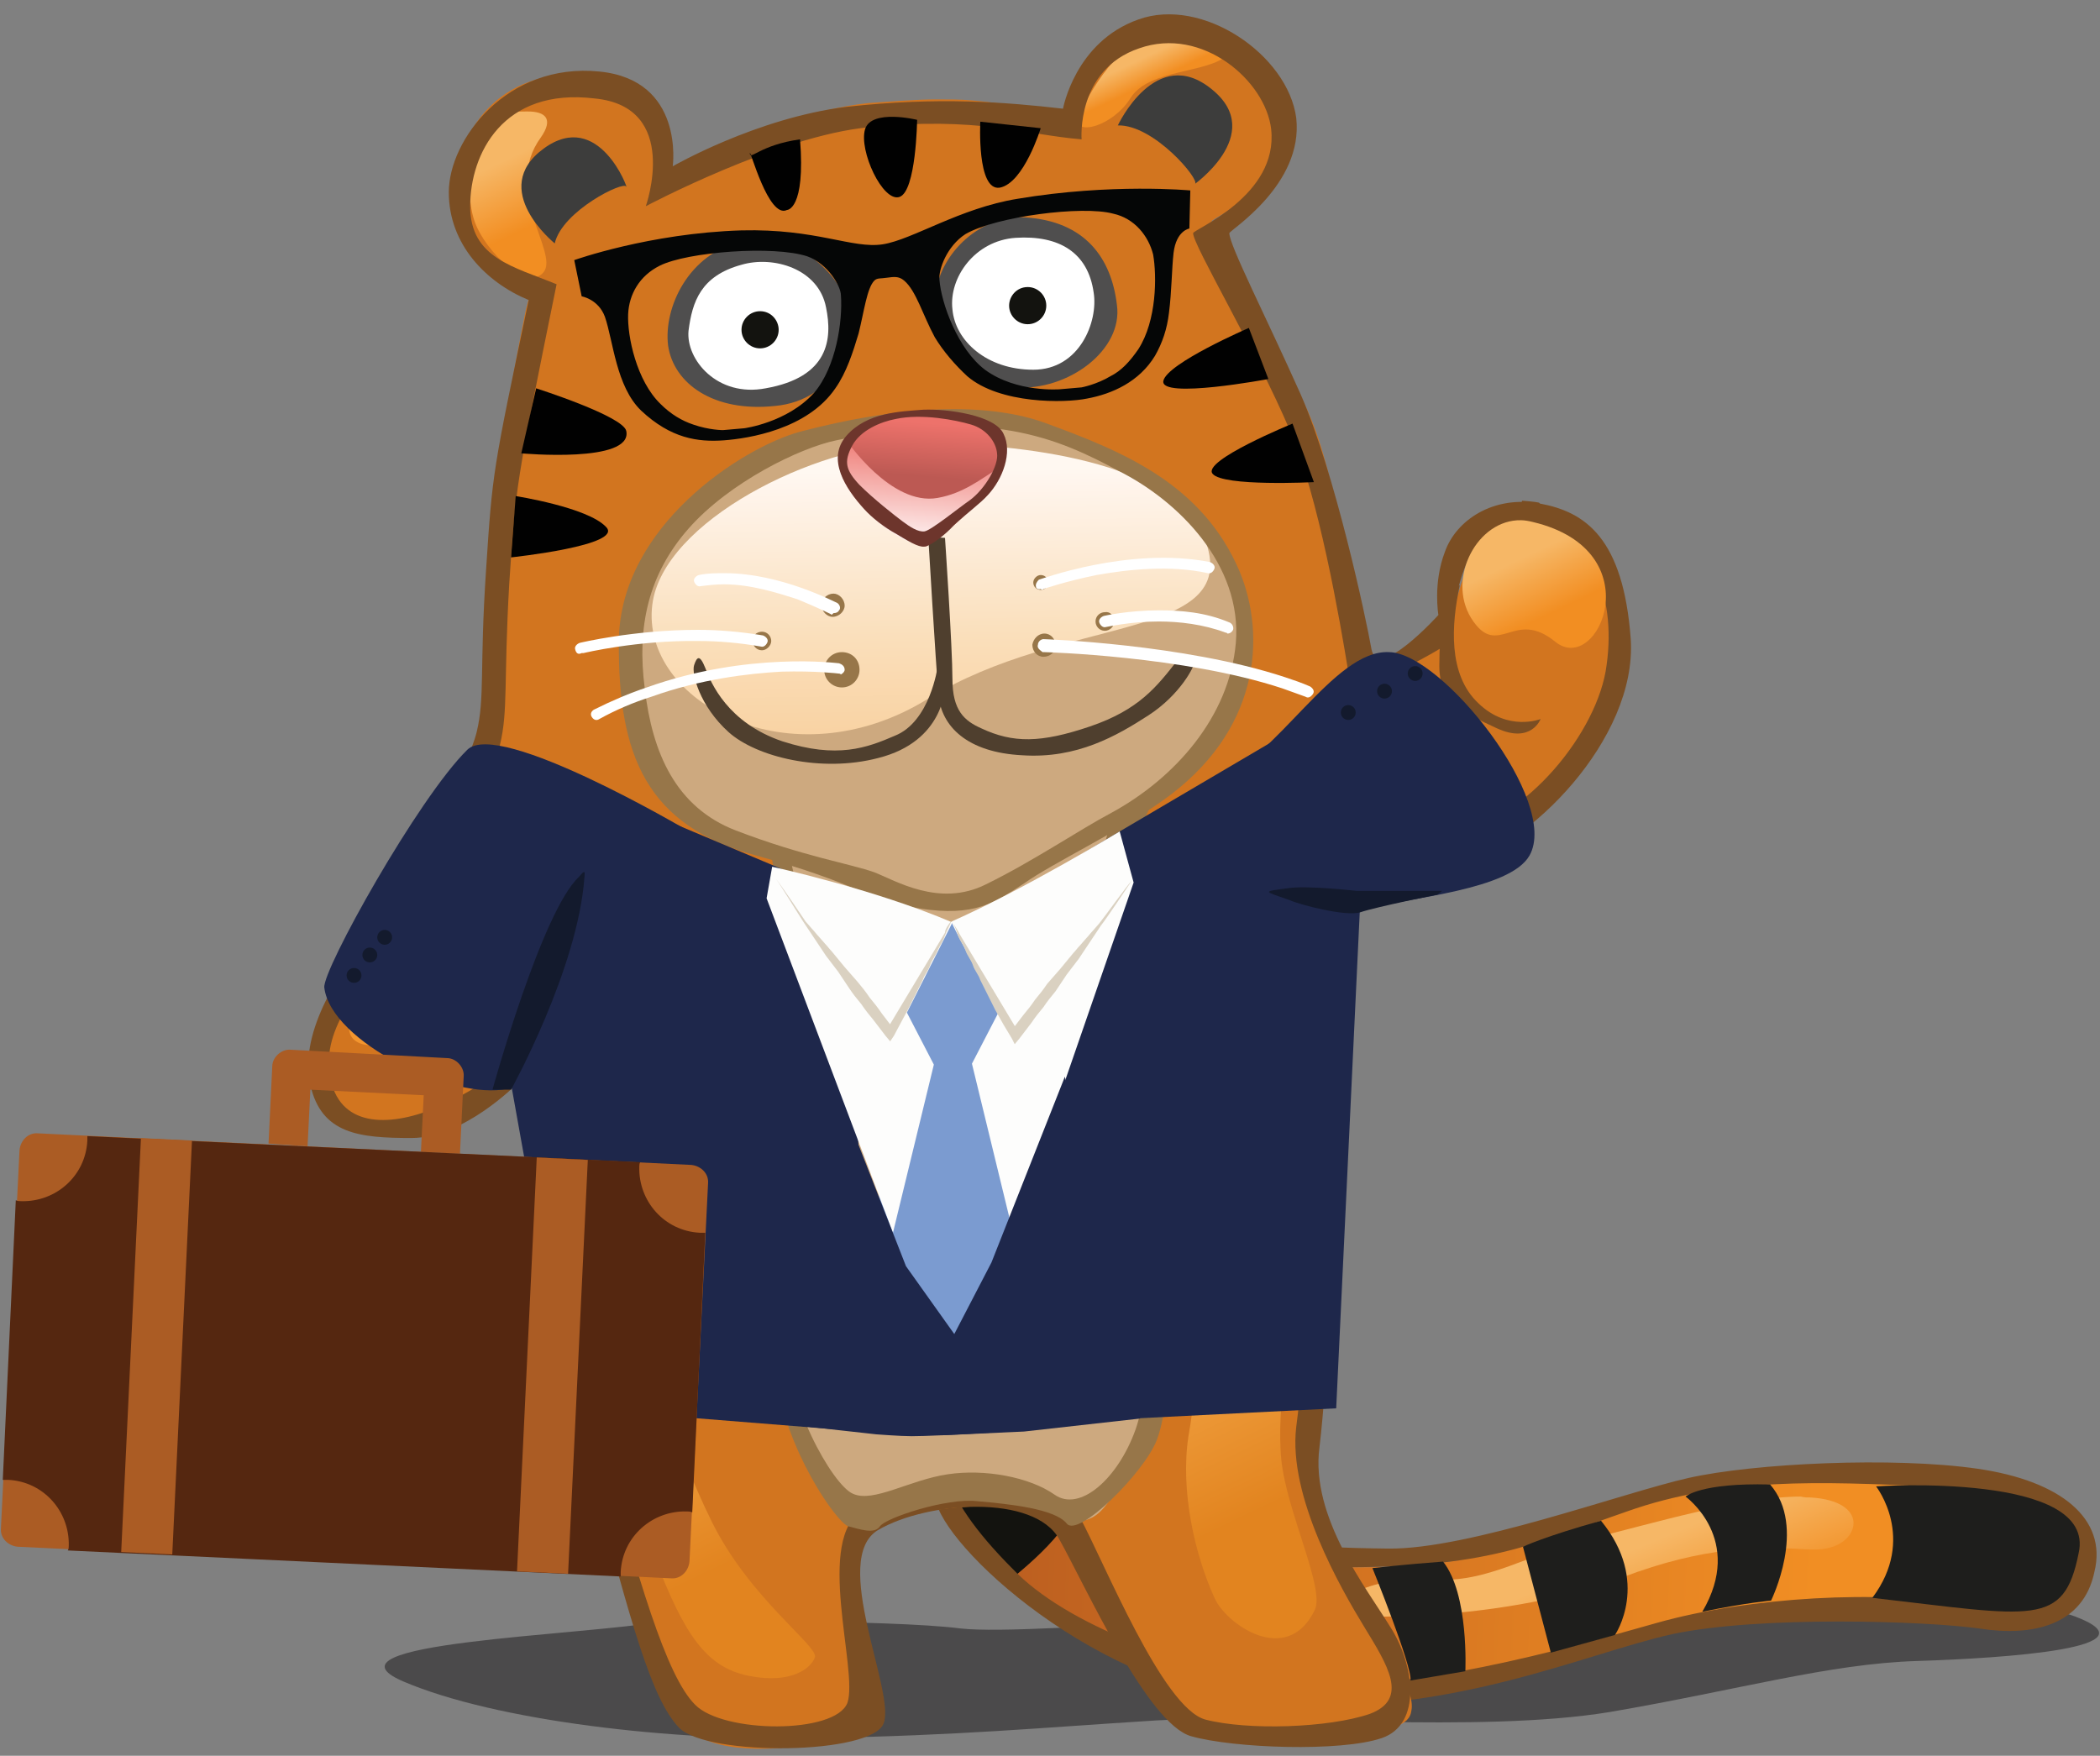 <?xml version="1.0" encoding="utf-8"?>
<!-- Generator: Adobe Illustrator 21.0.0, SVG Export Plug-In . SVG Version: 6.00 Build 0)  -->
<svg version="1.1" id="Laag_1" xmlns="http://www.w3.org/2000/svg" xmlns:xlink="http://www.w3.org/1999/xlink" x="0px" y="0px"
	 viewBox="0 0 226 189" style="enable-background:new 0 0 226 189;" xml:space="preserve">
<rect x="0" y="0" width="226" height="189" fill="#808080" stroke="none"/>
<style type="text/css">
	.st0{fill:url(#SVGID_1_);}
	.st1{fill:url(#SVGID_2_);}
	.st2{opacity:0.7;fill:#353435;enable-background:new    ;}
	.st3{clip-path:url(#SVGID_4_);fill:url(#SVGID_5_);}
	.st4{clip-path:url(#SVGID_7_);fill:url(#SVGID_8_);}
	.st5{fill:#13130F;}
	.st6{fill:#7B4E23;}
	.st7{fill:#D2751F;}
	.st8{clip-path:url(#SVGID_10_);fill:url(#SVGID_11_);}
	.st9{fill:#CDA97F;}
	.st10{clip-path:url(#SVGID_13_);fill:url(#SVGID_14_);}
	.st11{clip-path:url(#SVGID_16_);fill:url(#SVGID_17_);}
	.st12{clip-path:url(#SVGID_19_);fill:url(#SVGID_20_);}
	.st13{clip-path:url(#SVGID_22_);fill:url(#SVGID_23_);}
	.st14{clip-path:url(#SVGID_25_);fill:url(#SVGID_26_);}
	.st15{fill:#977649;}
	.st16{fill:#4F4E4E;}
	.st17{fill:#FFFFFF;}
	.st18{fill:#4F3F2E;}
	.st19{clip-path:url(#SVGID_28_);fill:url(#SVGID_29_);}
	.st20{clip-path:url(#SVGID_31_);fill:url(#SVGID_32_);}
	.st21{fill:#6D352C;}
	.st22{clip-path:url(#SVGID_34_);fill:url(#SVGID_35_);}
	.st23{fill:#010101;}
	.st24{fill:#1E1E1C;}
	.st25{fill:#3D3D3C;}
	.st26{fill:#39281F;}
	.st27{fill:#7B9BD0;}
	.st28{fill:#1E274B;}
	.st29{fill:#FDFDFC;}
	.st30{fill:#DAD1C1;}
	.st31{fill:#131A2D;}
	.st32{fill:#050606;}
	.st33{fill:#AB5C24;}
	.st34{fill:#552710;}
</style>
<linearGradient id="SVGID_1_" gradientUnits="userSpaceOnUse" x1="443.24" y1="-11.637" x2="453.235" y2="-11.637" gradientTransform="matrix(9.090000e-02 0.996 0.996 -9.090000e-02 58.693 -417.909)">
	<stop  offset="0" style="stop-color:#D49215"/>
	<stop  offset="4.179157e-02" style="stop-color:#DEA023"/>
	<stop  offset="0.114" style="stop-color:#EDB236"/>
	<stop  offset="0.165" style="stop-color:#F2B83D"/>
	<stop  offset="0.462" style="stop-color:#EAAE33"/>
	<stop  offset="0.974" style="stop-color:#D59417"/>
	<stop  offset="1" style="stop-color:#D49215"/>
</linearGradient>
<path class="st0" d="M89.5,34.4l-0.8-10l-1.3,0.1c0,0-1.3,0.1-0.9,5.1c0.5,5,1.7,4.9,1.7,4.9"/>
<linearGradient id="SVGID_2_" gradientUnits="userSpaceOnUse" x1="446.844" y1="-8.104" x2="449.563" y2="-12.814" gradientTransform="matrix(9.090000e-02 0.996 0.996 -9.090000e-02 58.693 -417.909)">
	<stop  offset="0" style="stop-color:#F2B83D"/>
	<stop  offset="0.176" style="stop-color:#F7D12F"/>
	<stop  offset="0.362" style="stop-color:#FAE324"/>
	<stop  offset="0.491" style="stop-color:#FCEA20"/>
	<stop  offset="0.624" style="stop-color:#FBE523"/>
	<stop  offset="0.791" style="stop-color:#F8D62C"/>
	<stop  offset="0.974" style="stop-color:#F3BC3B"/>
	<stop  offset="1" style="stop-color:#F2B83D"/>
</linearGradient>
<path class="st1" d="M89.5,34.4c-0.7,0.1-1.4-2.1-1.7-4.9c-0.2-2.8,0.1-5,0.8-5.1c0.7-0.1,1.4,2.1,1.7,4.9
	C90.5,32.1,90.2,34.4,89.5,34.4"/>
<path class="st2" d="M71.6,174.5c-9.1,1.6-38,2.3-28.2,6.5c9.8,4.2,28.9,6.5,44.6,6.1c15.7-0.3,23.6-1.1,36.4-1.9
	c12.8-0.7,34.7,1.4,48.8-0.9c14-2.4,23.6-5.2,33.1-5.5c9.5-0.3,26-1.4,17-4.8c-9-3.4-46.7,0.9-60.8-0.4c-14-1.3-51.2,2.6-59.1,1.7
	C95.6,174.3,71.6,174.5,71.6,174.5"/>
<g>
	<g>
		<defs>
			<path id="SVGID_3_" d="M102.8,156.5c-0.9,2.4-0.2,7.9,5.7,13.7c5.8,5.8,20.2,11.7,32.2,13c12,1.3,28.6-5.6,38.5-8.4
				c9.9-2.8,24-3.1,33.5-1.4c9.5,1.7,11.2-3.7,11.3-7.4c0-3.7-6.1-7.1-17.3-7.6c-11.2-0.5-21.9-0.2-32.3,3.5
				c-10.3,3.7-13.3,7-29.4,6.8c-16.1-0.1-25.6-8-28.1-12.6c0,0-5.2-0.8-9.2-0.9C105.1,155.3,103.1,155.6,102.8,156.5"/>
		</defs>
		<clipPath id="SVGID_4_">
			<use xlink:href="#SVGID_3_"  style="overflow:visible;"/>
		</clipPath>
		
			<linearGradient id="SVGID_5_" gradientUnits="userSpaceOnUse" x1="267.42" y1="-161.726" x2="267.827" y2="-161.726" gradientTransform="matrix(-228.313 -10.59 -10.59 228.313 59538.219 39927.742)">
			<stop  offset="0" style="stop-color:#F18E23"/>
			<stop  offset="1" style="stop-color:#B95C20"/>
		</linearGradient>
		<polygon class="st3" points="225,156.1 102.1,150.4 100.5,184.1 223.5,189.8 		"/>
	</g>
</g>
<g>
	<g>
		<defs>
			<path id="SVGID_6_" d="M171.3,165.6c-6.7,1.6-11.3,4.9-17,4.4c-5.7-0.5-13,2.3-7.6,4c0,0,15,0.6,27.9-4.2
				c8.9-3.4,14.6-3.2,18.4-3.1c1.7,0.1,2.9,0.2,3.9-0.1c3.3-0.8,4.2-5-2-5.4c-0.4,0-0.7,0-1.1-0.1
				C187.4,161.1,177.5,164.1,171.3,165.6"/>
		</defs>
		<clipPath id="SVGID_7_">
			<use xlink:href="#SVGID_6_"  style="overflow:visible;"/>
		</clipPath>
		
			<linearGradient id="SVGID_8_" gradientUnits="userSpaceOnUse" x1="294.491" y1="-151.511" x2="294.899" y2="-151.511" gradientTransform="matrix(-10.504 -24.946 -24.946 10.504 -510.541 9116.626)">
			<stop  offset="0" style="stop-color:#F28E22"/>
			<stop  offset="1" style="stop-color:#F6B766"/>
		</linearGradient>
		<polygon class="st4" points="205.9,172.8 191.9,139.6 136.4,162.9 150.4,196.2 		"/>
	</g>
</g>
<path class="st5" d="M108.4,170.3c0,0,7.5-5.7,7.1-8.7s-9.8-3.4-11.6-2.6C102.3,159.8,101,164.4,108.4,170.3"/>
<path class="st6" d="M212.8,158.1c-9-1.3-24-0.6-31.1,1s-23.6,7.7-32.3,7.6c-8.7-0.1-21.5-0.6-25.2-5.5c-1.1-1.6-3.9-2.7-7.1-3.4
	c3.5,4.6,12.6,10.9,26.9,10.9c16.1,0.1,20.7-2.4,31.1-6c10.4-3.7,21.1-3.2,32.3-2.7c11.2,0.5,15.7,2.1,15.7,5.8
	c0,3.7-1.7,8.7-11.3,7c-9.4-1.7-23.6-0.9-33.5,1.9c-9.9,2.8-27,7.7-38.9,6.4c-12-1.3-24.8-6.3-30.4-12.2c-4.2-4.2-6.4-7.6-7-10
	c-0.9,0.6-1.4,1.5-1.3,2.5c0.6,4.8,17.2,20.8,36.3,22.1s33.5-5.5,43-7.6c9.5-2,27.3-1.4,33-0.6c5.7,0.9,11.2-0.3,12.4-6.1
	C226.8,163.5,221.8,159.4,212.8,158.1"/>
<path class="st7" d="M56.2,115.5c0,0,3.4,24.2,7.7,40.3c4.2,16.1,7.6,27.5,10.7,30.6c0,0,0.1,0,0.1,0.1c2.8,2.6,12.6,2.1,16.4-0.2
	c0.7-0.4,1.3-0.9,1.5-1.5c1.3-3.5-4.4-17,0.9-20.1c4.2-2.4,14-3.5,19.4-1.6c1.7,0.6,2.9,1.4,3.5,2.5c2,3.8,5.5,12.6,9,17.5
	c1.2,1.7,2.4,2.8,3.5,3.4c0.1,0,0.2,0.1,0.3,0.1c4.7,1.3,16.5,0.9,20.9-0.7c1.1-0.4,1.7-0.9,1.8-1.8c0.4-2.3-2.5-5.7-4.4-8.9
	c-2.5-4.1-6.6-14.2-5.6-21.7c1-7.6,0.8-24.2,1.5-37.7c0.7-13.5,1.4-26.4,1.4-26.4s5.8,3.1,13.4,1.9c6.8-1.1,13.8-8.8,15.9-15.6
	c0.2-0.8,0.4-1.6,0.5-2.4c1-7.9-2.8-17.4-7.9-18.4c-5-1-6.9,0.9-8.2,4.3c-1.3,3.5-2.3,7.2-2.3,7.2s-9,7.5-9.7,4
	c-1-5.7-2.5-18.8-5.7-26c-1.1-2.5-2.5-5.3-3.9-7.9c-3.2-6.2-6.5-11.8-6.5-12.7c0-0.3,8.9-4,8-11.3c-0.6-5.4-8.5-12.6-15.4-10.1
	c-4.7,1.7-6,5.7-6.3,8.2c-0.2,1.1-0.1,1.9-0.1,1.9c-3.9-0.4-7.3-1.3-12.1-1.7c-1.1-0.1-2.4-0.1-3.7-0.1c-2.1,0-4.6,0.2-7.4,0.4
	c-2.8,0.3-5.7,1-8.7,2c-7.4,2.4-14.2,5.9-14.2,5.9s0.6-2.7-0.1-5.4c-0.9-3.4-3.8-5.1-7.1-5.5c-9.8-0.9-14.2,6.4-14.2,12
	c0,5.7,3.6,7.8,8.3,9.7c-0.2,1.3-0.5,2.4-0.8,3.5c-3.1,15.4-2.8,17.6-3.1,24.2c0,1.2-0.1,2.5-0.2,4.1c-0.7,10.7-0.8,14.6-1.8,18.4
	c-0.6,2.6-2.9,8.1-5.7,13.3c-1.3,2.4-2.6,4.6-4,6.5c-4.4,6-9.8,11.3-8.4,16.6c1.2,5.4,8.3,6.5,13.4,4.3
	C53.7,118.1,56.2,115.5,56.2,115.5"/>
<g>
	<g>
		<defs>
			<path id="SVGID_9_" d="M51.9,87.7c-1.7,3.9-9.5,16.2-12.8,19.9c-3.4,3.7-0.9,6.6,5,3.8c5.7-2.9,11.4-13.7,13.8-20.6
				c0.8-2.4,0.5-7-1.2-8.7c-0.3-0.3-0.6-0.4-0.9-0.4C54.4,81.8,53.3,84.5,51.9,87.7"/>
		</defs>
		<clipPath id="SVGID_10_">
			<use xlink:href="#SVGID_9_"  style="overflow:visible;"/>
		</clipPath>
		
			<linearGradient id="SVGID_11_" gradientUnits="userSpaceOnUse" x1="268.187" y1="-154.692" x2="268.595" y2="-154.692" gradientTransform="matrix(53.44 -108.204 -108.204 -53.44 -31034.287 20872.463)">
			<stop  offset="0" style="stop-color:#F28E22"/>
			<stop  offset="1" style="stop-color:#F6B766"/>
		</linearGradient>
		<polygon class="st8" points="53.9,123.4 71.4,88.1 40.2,72.7 22.8,108 		"/>
	</g>
</g>
<path class="st9" d="M88.7,160c1.3,2.2,2.8,3.1,4.2,2.9c0.8-0.1,1.9-0.4,2.9-0.7c4.3-1.2,8.5-2,12.9-0.8c3.1,0.9,5.7,2.4,7.6,2.3
	c1.8-0.1,2.8-1.7,3.7-3.1c2.7-4.4,6.2-13.8,5-23.6c-0.2-2.1-0.6-4.2-1-6.3c-1.6-8.7-3.8-17.3-4.7-23.4c-1.1-7,0.6-14,3.1-20.5
	c0,0-1.1,0-3.1,0.1c-2.7,0.1-7,0.2-11.5,0.5c-6.7,0.5-14.1,1.2-19,2.4c-3.6,0.9-5.9,2.1-5.1,3.8c0,0,2.8,9.4,3.5,18.5
	c0.2,1.7,0.2,3.4,0.2,5c-0.2,5.8-1.9,10.9-2.9,16.2c-0.9,4.1-1.3,8.4-0.2,13.4C85.3,153,87,157.4,88.7,160"/>
<path class="st9" d="M75.1,88.6c1.1,0.9,2.4,1.7,3.8,2.3c7.3,2.8,11.8,3.1,14.2,4.2c0.6,0.2,1.7,0.6,2.8,1.2c2.9,1.2,7,2.3,10.6,0.6
	c5-2.5,10.7-6.8,14.1-8.6c1.3-0.7,2.5-1.4,3.7-2.4c2.9-2.2,5.4-5,7.1-8.4c1.8-3.6,2.7-7.7,1.7-11.7c-1-4.6-4-9-7.4-12.3
	c-1.7-1.6-3.5-2.8-5.2-3.8c-5-2.7-10.6-5.4-20.5-4.7c-2.9,0.2-6.1,0.6-10,1.5c-3.2,0.7-9.4,3.6-13.8,7.5c-3.8,3.3-6.5,7.7-7.6,12.6
	c-1,4.2-0.8,8.6,0.5,12.7C70.2,82.7,72.2,86.2,75.1,88.6"/>
<g>
	<g>
		<defs>
			<path id="SVGID_12_" d="M64.4,139.3c-0.9,6.1,2.8,19.5,6,28.2c3.3,8.7,5.7,12,10.2,12.9s6.7-0.8,7.1-2c0.4-1.2-7-6.3-11.1-14.6
				c-4.1-8.3-7.3-19.1-8.5-23.7c-0.6-2.3-1.4-3.3-2.1-3.3C65.2,136.7,64.6,137.7,64.4,139.3"/>
		</defs>
		<clipPath id="SVGID_13_">
			<use xlink:href="#SVGID_12_"  style="overflow:visible;"/>
		</clipPath>
		
			<linearGradient id="SVGID_14_" gradientUnits="userSpaceOnUse" x1="279.288" y1="-158.275" x2="279.695" y2="-158.275" gradientTransform="matrix(-22.067 -46.26 -46.26 22.067 -1078.829 16580.121)">
			<stop  offset="0" style="stop-color:#E2841F"/>
			<stop  offset="1" style="stop-color:#F3A546"/>
		</linearGradient>
		<polygon class="st10" points="105.5,172.9 83.7,127.1 46.2,145.1 68,190.8 		"/>
	</g>
</g>
<g>
	<g>
		<defs>
			<path id="SVGID_15_" d="M130.2,132.3c-1.8,8.9-0.9,14.5-2.3,22.3c-0.9,5.9,0.7,12.8,2.8,17.4c1.2,2.8,7.8,7.5,10.8,1.3
				c1.1-2.3-3-10.5-3.6-16.1c-0.6-5.8,1.1-14.2,1.3-19c0.5-7.5-1.6-12.8-3.2-12.8C134.3,125.2,131.5,126.1,130.2,132.3"/>
		</defs>
		<clipPath id="SVGID_16_">
			<use xlink:href="#SVGID_15_"  style="overflow:visible;"/>
		</clipPath>
		
			<linearGradient id="SVGID_17_" gradientUnits="userSpaceOnUse" x1="279.913" y1="-156.482" x2="280.321" y2="-156.482" gradientTransform="matrix(-21.951 -46.018 -46.018 21.951 -917.551 16476.932)">
			<stop  offset="0" style="stop-color:#E2841F"/>
			<stop  offset="1" style="stop-color:#F3A546"/>
		</linearGradient>
		<polygon class="st11" points="163.9,169.2 140,119 105.9,135.3 129.8,185.5 		"/>
	</g>
</g>
<g>
	<g>
		<defs>
			<path id="SVGID_18_" d="M54.1,12.3c-3.7,0.9-4.2,8.3-3,11.6s5.7,7.5,7.4,5.4c1.7-2.1-4.5-8.7-0.3-14.5c1.4-2,0.5-2.8-1.4-2.8
				C55.9,12,55,12,54.1,12.3"/>
		</defs>
		<clipPath id="SVGID_19_">
			<use xlink:href="#SVGID_18_"  style="overflow:visible;"/>
		</clipPath>
		
			<linearGradient id="SVGID_20_" gradientUnits="userSpaceOnUse" x1="293.361" y1="-153.327" x2="293.768" y2="-153.327" gradientTransform="matrix(-8.067 -16.91 -16.91 8.067 -169.792 6222.351)">
			<stop  offset="0" style="stop-color:#F28E22"/>
			<stop  offset="1" style="stop-color:#F6B766"/>
		</linearGradient>
		<polygon class="st12" points="67.7,27.7 58.2,7.9 42.3,15.5 51.7,35.3 		"/>
	</g>
</g>
<g>
	<g>
		<defs>
			<path id="SVGID_21_" d="M123.8,3.9c-4.6,1.2-7.8,8.8-7.8,8.8c-0.4,2,3.8,0.9,5.7-2.2c2-3.1,8.4-2.6,10.4-4.6
				c1.4-1.4-1.2-2.4-4.6-2.4C126.4,3.5,125.1,3.7,123.8,3.9"/>
		</defs>
		<clipPath id="SVGID_22_">
			<use xlink:href="#SVGID_21_"  style="overflow:visible;"/>
		</clipPath>
		
			<linearGradient id="SVGID_23_" gradientUnits="userSpaceOnUse" x1="347.385" y1="-128.897" x2="347.793" y2="-128.897" gradientTransform="matrix(-2.885 -6.05 -6.05 2.885 346.919 2482.098)">
			<stop  offset="0" style="stop-color:#F28E22"/>
			<stop  offset="1" style="stop-color:#F6B766"/>
		</linearGradient>
		<polygon class="st13" points="138,12.7 130.3,-3.5 111.3,5.6 119,21.8 		"/>
	</g>
</g>
<g>
	<g>
		<defs>
			<path id="SVGID_24_" d="M98.1,47.8c-10.2,0.1-26.8,8.3-27.9,17.3c-1.3,10.4,14.9,19.3,29.7,10.1c14.6-9,33.5-6.2,29.9-16.8
				c-3-9-20.7-10.6-30.1-10.7C99.2,47.8,98.7,47.8,98.1,47.8"/>
		</defs>
		<clipPath id="SVGID_25_">
			<use xlink:href="#SVGID_24_"  style="overflow:visible;"/>
		</clipPath>
		
			<linearGradient id="SVGID_26_" gradientUnits="userSpaceOnUse" x1="259.825" y1="-163.075" x2="260.232" y2="-163.075" gradientTransform="matrix(1.556 92.167 92.167 -1.556 14726.852 -24150.459)">
			<stop  offset="0" style="stop-color:#FFF8F1"/>
			<stop  offset="3.680000e-02" style="stop-color:#FFF5ED"/>
			<stop  offset="0.474" style="stop-color:#FADFBB"/>
			<stop  offset="0.809" style="stop-color:#F9D09E"/>
			<stop  offset="1" style="stop-color:#F8CD94"/>
		</linearGradient>
		<polygon class="st14" points="68.3,47.7 68.9,85.8 134.2,84.7 133.5,46.6 		"/>
	</g>
</g>
<path class="st15" d="M105.9,130.1c0,0.9-0.8,1.8-1.8,1.8c-0.9,0-1.8-0.8-1.8-1.8c0-0.9,0.8-1.8,1.8-1.8
	C105.1,128.3,105.9,129.1,105.9,130.1"/>
<path class="st6" d="M175.5,68.8c-0.8-10.9-4.9-13.7-9.8-14.6c-5-0.9-9,1.8-10.2,5.2c-1.3,3.4-0.7,6.8-0.7,6.8s-6.5,7.2-7.2,3.7
	c-0.6-3.4-3.9-18.9-7.6-27.4c-3.7-8.3-7.7-16.1-7.7-17.4c0-0.3,8-5.2,7.2-12.4c-0.9-6.8-10.1-13.1-17-10.6c-6.8,2.4-8.1,9.6-8.1,9.6
	c-6.1-0.7-13.4-1.3-23.3-0.2c-9.7,1.2-18.7,6.4-18.7,6.4s1.3-9.3-7.9-10.2c-9.9-1-16.2,7.3-16.2,13c0,5.6,4,9.7,8.6,11.6
	c-3.9,18.5-3.9,18.5-4.6,29.2c-0.7,10.5-0.1,13.6-1,17.3c-0.9,3.7-6.6,14.9-11,20.7c-4.4,5.9-8.1,12-6.9,17.3
	c1.2,5.3,5.3,5.7,10.9,5.7c5.6,0,11.3-5.8,11.3-5.8s3.9,26.4,8.1,42.2s6.4,24,9.4,27.1c3.1,3.1,20.8,2.9,22-0.5
	c1.3-3.4-5.8-17.7-0.6-20.8c5.3-3.1,16.8-3.9,19.5,1c2.8,5,9.5,19.9,14.2,21.2c4.6,1.3,16.1,1.7,20.5,0.2c4.4-1.5,3.5-8,0.9-12
	c-2.5-4.1-8.6-11.8-7.6-19.3c0.9-7.5,1.7-24.5,2.4-37.8c0.7-13.3,0.8-24.8,0.8-24.8s4.4,0.9,11.7-0.2
	C164.4,91.3,176.2,79.6,175.5,68.8 M172.9,71.6c-0.9,7.2-8.8,16.8-16.2,17.9c-7.5,1.2-13.9-1.7-13.9-1.7s-0.1,15.8-0.9,29.2
	c-0.7,13.4-1.4,29.2-2.4,36.6c-0.9,7.5,4.8,17.4,7.3,21.5c2.5,4.1,4.9,7.8,0.6,9.4c-4.4,1.5-13.1,1.8-17.7,0.6
	c-4.6-1.3-10.8-16.8-13.5-21.8c-2.8-5-17.9-3.9-23.3-0.8c-5.3,3.1-0.5,17.3-1.7,20.8c-1.3,3.4-13.4,3.3-16.4,0.2
	c-3.1-3.1-6.1-13.3-10.4-29.3c-4.2-15.8-7.2-41.6-7.2-41.6s-3.8,3.7-9.9,6.5c-5.1,2.2-10.5,2.4-11.7-2.8c-1.2-5.3,2.8-9.6,7.2-15.4
	c4.4-5.9,10-17,11-20.7c0.9-3.7,0.4-6.8,1-17.3c0.7-10.6,0.7-10.7,5.1-32.3c-4.6-1.9-9.3-2.8-9.3-8.4c0-5.6,3.5-12.8,13.4-11.6
	c9.3,0.9,5.5,11.6,5.5,11.6s14.3-7.6,24-8.5c11.7-1.2,16.8,0.8,22.9,1.3c0,0-0.6-7.5,6.2-9.8c6.8-2.4,13.6,3.5,14.2,8.7
	c0.8,7.2-8.4,10.8-8.4,11.2c0,1.3,6.8,12.7,10.4,21.2c3.1,7.1,5.4,20.5,6.3,26c0.6,3.5,10.9-3.1,10.9-3.1s0.3-4.6,1.6-8
	c1.3-3.4,3.1-5.3,8-4.3C170.9,57.3,174,63.8,172.9,71.6"/>
<path class="st16" d="M79.8,26c-5.7,1.3-8.4,7.1-7.9,11.2c0.6,4.1,4.9,7.2,11.5,6.5c6.5-0.6,9-6.8,7.9-10.8
	C90,28.9,85.1,24.8,79.8,26"/>
<path class="st16" d="M110.3,23.4c-5-0.3-9.7,4.3-9.7,9.3s3,8.7,8.7,9c5.6,0.4,11.6-4,10.9-8.9C119.6,27.8,116.8,23.8,110.3,23.4"/>
<path class="st17" d="M79.8,28.5c-4.4,1.2-5.3,4-5.7,7.1c-0.3,3.1,3.1,7.2,8.3,6.2c6.8-1.2,7.2-5.3,6.5-8.7
	C88.1,28.9,83.2,27.5,79.8,28.5"/>
<path class="st17" d="M109.3,25.6c-4.4,0.3-7.2,4.3-6.8,7.7c0.3,3.4,3.7,6.5,8.7,6.5s7-5.2,6.5-8.3C117.1,27.2,114,25.3,109.3,25.6"
	/>
<path class="st5" d="M83.8,35.5c0,1.1-0.9,2-2,2c-1.1,0-2-0.9-2-2c0-1.1,0.9-2,2-2C83,33.5,83.8,34.5,83.8,35.5"/>
<path class="st5" d="M110.6,30.9c1.1,0,2,0.9,2,2c0,1.1-0.9,2-2,2s-2-0.9-2-2C108.6,31.9,109.4,30.9,110.6,30.9"/>
<path class="st15" d="M133.4,61.5c-4-9.4-12.5-12.9-21-16c-5.3-1.9-13.9-2.3-26.4,1C79.9,48.2,66.7,56.6,66.6,69s3,19.9,14.8,23.1
	c11,3,11.7,4.7,17.6,5.7c5.9,0.9,8-0.6,11.2-2.7c3.1-2.2,10.1-5.5,14.9-8.9C135.6,78.8,136.3,68.5,133.4,61.5 M133,69.2
	c-0.7,8-6.6,14.6-13.4,18.3c-3.4,1.8-8.4,5.2-13.5,7.7c-5,2.5-9.7-0.4-12-1.3c-2.5-0.9-7.6-1.7-14.9-4.5c-6.5-2.5-9-8.4-9.8-15.2
	c-0.9-6.8,0.4-12.4,4.7-17.3c4.4-5,12-8.7,15.9-9.5c16.4-3.6,23.9-0.2,30.4,3.3C126.8,53.9,133.7,60.8,133,69.2"/>
<path class="st18" d="M99.9,57.8c0,0,0.8,13.6,1.1,17c0.3,3.4,3.1,6.2,9,6.5c5.9,0.4,10.2-2.1,13.6-4.3s5-5.3,5-5.9s-1-1-1.9,0
	c-2.2,2.8-4.1,5.3-9.4,7.1c-5.3,1.8-8.3,1.8-11.7,0.2c-1.8-0.8-3.1-1.9-3.1-5.3c0-3.4-0.8-15.2-0.8-15.2L99.9,57.8z"/>
<path class="st18" d="M101.7,73.9c0,0,0,5.9-7.2,7.7c-6.1,1.6-13.1-0.1-16.1-2.8c-3.1-2.8-4-6.3-3.7-7.2c0.3-0.9,0.6-1.2,1.2,0.3
	c0.6,1.6,2.4,5.9,8.3,7.9c5.9,1.9,9.1,0.7,12.1-0.6c3.8-1.5,4.6-7.4,4.6-7.4L101.7,73.9z"/>
<path class="st15" d="M90.9,65.2c0,0.6-0.6,1.2-1.3,1.2c-0.6,0-1.2-0.6-1.2-1.3c0-0.6,0.6-1.2,1.3-1.2
	C90.3,63.9,90.9,64.5,90.9,65.2"/>
<path class="st15" d="M82,68c0.6,0,1,0.5,1,1s-0.5,1-1,1c-0.6,0-1-0.5-1-1C80.9,68.5,81.4,68,82,68"/>
<path class="st15" d="M92.5,72.1c0,1-0.8,1.9-1.9,1.9c-1,0-1.9-0.8-1.9-1.9c0-1,0.8-1.9,1.9-1.9C91.7,70.2,92.5,71,92.5,72.1"/>
<path class="st15" d="M112,61.9c0.5,0,0.8,0.4,0.8,0.8c0,0.5-0.4,0.8-0.8,0.8c-0.5,0-0.8-0.4-0.8-0.8
	C111.2,62.3,111.6,61.9,112,61.9"/>
<path class="st15" d="M112.4,68.2c0.7,0,1.2,0.6,1.2,1.3c0,0.7-0.6,1.2-1.3,1.2c-0.7,0-1.2-0.6-1.2-1.3
	C111.2,68.8,111.7,68.2,112.4,68.2"/>
<path class="st15" d="M119.9,66.9c0,0.6-0.5,1-1,1c-0.6,0-1-0.5-1-1c0-0.6,0.5-1,1-1C119.5,65.8,119.9,66.3,119.9,66.9"/>
<path class="st17" d="M111.7,69.4c0-0.3,0.3-0.6,0.6-0.6c0,0,15.1,0.5,26,4.1c0.9,0.3,1.8,0.6,2.7,1c0.3,0.2,0.5,0.5,0.3,0.8
	c-0.2,0.3-0.5,0.5-0.8,0.3c-0.8-0.3-1.7-0.6-2.5-0.9c-10.6-3.5-25.6-3.9-25.6-3.9h-0.2C111.8,69.9,111.6,69.7,111.7,69.4"/>
<path class="st17" d="M111.5,63.2c-0.1-0.3,0.1-0.6,0.3-0.8c0.1,0,9.7-3.6,18.4-1.9c0.3,0.1,0.6,0.4,0.5,0.7
	c-0.1,0.3-0.4,0.6-0.7,0.5c-4.1-0.9-8.6-0.4-12,0.2c-3.4,0.7-5.7,1.5-5.7,1.5c-0.1,0.1-0.2,0.1-0.3,0
	C111.7,63.5,111.5,63.3,111.5,63.2"/>
<path class="st17" d="M89.4,66.1c0,0-1.4-0.7-3.6-1.6c-2.2-0.7-5-1.6-7.9-1.6c-0.9,0-1.7,0.1-2.5,0.2c-0.3,0.1-0.6-0.2-0.7-0.5
	c-0.1-0.3,0.2-0.6,0.5-0.7c0.9-0.2,1.9-0.2,2.8-0.2c6.1,0,12,3.2,12.1,3.2c0.3,0.2,0.4,0.6,0.2,0.8c-0.1,0.2-0.3,0.3-0.6,0.3
	C89.5,66.2,89.5,66.2,89.4,66.1"/>
<path class="st17" d="M61.9,69.9c-0.1-0.3,0.2-0.6,0.5-0.7c0,0,5.8-1.4,12.7-1.4c2.3,0,4.6,0.2,7,0.6c0.3,0.1,0.6,0.4,0.5,0.7
	c-0.1,0.3-0.4,0.6-0.7,0.5c-2.3-0.4-4.6-0.6-6.7-0.6c-6.6-0.1-12.4,1.3-12.4,1.3h-0.2C62.2,70.5,62,70.3,61.9,69.9"/>
<path class="st17" d="M131.9,68.1c-2.4-0.9-5-1.2-7.2-1.2c-3.1,0-5.6,0.6-5.7,0.6c-0.3,0.1-0.6-0.2-0.7-0.5
	c-0.1-0.3,0.2-0.6,0.5-0.7c0,0,2.6-0.6,5.9-0.6c2.4,0,5,0.2,7.6,1.3c0.3,0.1,0.5,0.5,0.4,0.8c-0.1,0.2-0.3,0.4-0.6,0.4
	C132,68.1,132,68.1,131.9,68.1"/>
<path class="st17" d="M90.2,72.5c0,0-2.4-0.3-6.1-0.2c-3.6,0.2-8.7,0.8-14,2.7c-1.9,0.6-3.8,1.4-5.6,2.4c-0.3,0.2-0.6,0.1-0.8-0.2
	c-0.2-0.3-0.1-0.6,0.2-0.8c2-1,3.9-1.8,5.7-2.4c10.9-3.9,20.6-2.6,20.7-2.6c0.3,0.1,0.6,0.3,0.6,0.7c0,0.2-0.2,0.4-0.4,0.5
	C90.4,72.5,90.3,72.5,90.2,72.5"/>
<path class="st15" d="M82.9,91.7c0,0,4.2,18,2.4,29.7c-1.3,7.6-2.7,19.5-1.7,27c0.9,7.5,6.4,15.5,7.7,15.9c1.2,0.3,2.8,0.9,3.4,0
	c0.6-0.9,7.2-3.1,10.5-2.7c3.4,0.3,8.3,0.8,9.6,2.4c1.2,1.6,8.3-5.4,9.7-9c1.9-5,1.7-18.3-0.2-27.5c-1.8-9.4-5.8-20.8-5.4-26.4
	s5.6-15.7,5.6-15.7l-5,3.3c0,0-3.5,10.5-1.3,20.8c1.2,5.9,3.9,13.3,4.8,22.1c0.6,6.1,1.1,17-0.8,22.3c-1.9,5.3-6,8.9-8.7,7
	s-7.5-2.8-11.5-2.2c-4.1,0.6-8,3.1-10.2,2.1c-2.2-0.9-7.4-10.2-7-16.5c0.4-6.2,2-19.8,2.7-27.5c0.5-5.3,0.1-14.2-0.9-18
	C85.6,95,85,92.2,85,92.2L82.9,91.7z"/>
<path class="st6" d="M53.7,115.7c2.9-2.5,5.8-6.1,7.1-8.7c1.3-2.5,3.9-3.1,2.9-0.8c-0.8,2.1-3.4,6.2-6.2,8.3
	C54.6,116.5,53.7,115.7,53.7,115.7"/>
<g>
	<g>
		<defs>
			<path id="SVGID_27_" d="M90.3,49.7c0,3.4,6.2,8.7,9.4,9.1c0,0,8.3-5.5,8.3-10.3c0-2.8-1.6-4.1-9-4.1
				C94.4,44.4,90.3,46.1,90.3,49.7"/>
		</defs>
		<clipPath id="SVGID_28_">
			<use xlink:href="#SVGID_27_"  style="overflow:visible;"/>
		</clipPath>
		
			<linearGradient id="SVGID_29_" gradientUnits="userSpaceOnUse" x1="234.532" y1="-188.443" x2="234.939" y2="-188.443" gradientTransform="matrix(-1.106 14.195 14.195 1.106 3033.925 -3075.253)">
			<stop  offset="0" style="stop-color:#ED726B"/>
			<stop  offset="1" style="stop-color:#BC5953"/>
		</linearGradient>
		<polygon class="st19" points="90.4,43.1 89.2,58.7 107.9,60.2 109.1,44.5 		"/>
	</g>
</g>
<g>
	<g>
		<defs>
			<path id="SVGID_30_" d="M99.7,58.5c5.4-2.9,7.9-8.2,7.9-8.2c-2.1,1.3-3.9,2.8-6.7,3.3c-5,0.9-9.8-6.2-9.8-6.2
				C87.3,51.4,97.4,59.7,99.7,58.5"/>
		</defs>
		<clipPath id="SVGID_31_">
			<use xlink:href="#SVGID_30_"  style="overflow:visible;"/>
		</clipPath>
		
			<linearGradient id="SVGID_32_" gradientUnits="userSpaceOnUse" x1="250.202" y1="-173.095" x2="250.609" y2="-173.095" gradientTransform="matrix(-2.155 29.506 29.506 2.155 5744.686 -6962.577)">
			<stop  offset="0" style="stop-color:#ED716A"/>
			<stop  offset="1" style="stop-color:#FFF9F9"/>
		</linearGradient>
		<polygon class="st20" points="87.5,46 86.5,59.6 107.5,61.1 108.5,47.4 		"/>
	</g>
</g>
<path class="st21" d="M108,46.7c-0.9-2-6-2.7-8.6-2.6c-2.6,0.2-6.1,0.3-8.3,2.8c-2.2,2.5-0.1,5.7,1.9,7.9c0.8,0.9,2.2,2,3.5,2.7
	c1.8,1.1,2.6,1.5,3.2,1.3c0.6-0.2,1.9-1.1,3-2.3c1.4-1.3,2.8-2.3,3.6-3.2C107.9,51.6,109,48.7,108,46.7 M104.3,53.9
	c-0.9,0.6-4.1,3.2-4.8,3.3c-0.7,0.1-1.6-0.5-2.4-1.1c-0.8-0.6-3.1-2.4-4.6-3.9c-1.5-1.6-1.7-2.5-0.8-4.2c0.9-1.7,3.1-2.6,4.7-2.9
	c2.8-0.6,6.4,0.1,8.1,0.6c1.7,0.5,2.7,1.9,2.8,3.1C107.5,50,106.1,52.6,104.3,53.9"/>
<path class="st6" d="M157.1,63c-0.9,4.2-1.3,9.6,2,12.7c3.2,3.1,6.7,1.7,6.7,1.7s-1,2.7-4.7,1c-3.7-1.7-6.2-3-6.2-6.7
	c0-3.7,0.5-7.9,0.5-7.9L157.1,63z"/>
<g>
	<g>
		<defs>
			<path id="SVGID_33_" d="M158.3,66.5c1.5,2.4,2.7,2,4.1,1.6c1.3-0.4,2.8-0.8,5,1c4.6,3.7,10.5-9.8-2.4-12.9
				c-0.4-0.1-0.9-0.2-1.3-0.2C159,55.9,155.7,62.2,158.3,66.5"/>
		</defs>
		<clipPath id="SVGID_34_">
			<use xlink:href="#SVGID_33_"  style="overflow:visible;"/>
		</clipPath>
		
			<linearGradient id="SVGID_35_" gradientUnits="userSpaceOnUse" x1="304.707" y1="-145.684" x2="305.114" y2="-145.684" gradientTransform="matrix(-7.1 -14.884 -14.884 7.1 162.512 5635.361)">
			<stop  offset="0" style="stop-color:#F28E22"/>
			<stop  offset="1" style="stop-color:#F6B766"/>
		</linearGradient>
		<polygon class="st22" points="184.4,69.6 173.7,47.4 149.2,59.1 159.8,81.4 		"/>
	</g>
</g>
<path class="st6" d="M163.4,55.9l0.4-2c0,0,1.4,0.1,1.8,0.2c0.4,0.1-0.3,1.9-0.3,1.9L163.4,55.9z"/>
<path class="st23" d="M98.7,12.9c0,0-4.9-1.2-5.6,1c-0.7,2.3,1.9,7.9,3.7,7.3C98.6,20.6,98.7,12.9,98.7,12.9"/>
<path class="st23" d="M105.5,13.1l6.5,0.7c0,0-1.8,5.9-4.4,6.4C105.1,20.6,105.5,13.1,105.5,13.1"/>
<path class="st23" d="M84.7,22.6c0,0,2,0,1.4-7.6c-4.3,0.6-5.4,2.3-5.4,1.5C80.7,15.9,82.7,23.6,84.7,22.6"/>
<path class="st23" d="M57.7,41.8c0,0,9.4,3,9.7,4.6c0.7,3.5-11.3,2.4-11.3,2.4L57.7,41.8z"/>
<path class="st23" d="M55,60c0,0,12.3-1.3,10.2-3.3c-2-2.1-9.7-3.3-9.7-3.3"/>
<path class="st23" d="M50.9,86.8c0,0,9,9.5,7.2,10.7s-10.5-4.4-10.5-4.4L50.9,86.8z"/>
<path class="st23" d="M44.9,97.5c0,0,9.4,7.9,6.7,9.8c-2.8,1.8-10.5-4.6-10.5-4.6L44.9,97.5z"/>
<path class="st23" d="M134.4,35.3c0,0-8.8,3.8-9.2,5.7c-0.4,2,11.3-0.2,11.3-0.2L134.4,35.3z"/>
<path class="st23" d="M141.4,51.9c0,0-9.8,0.5-10.9-0.9c-1.2-1.4,8.6-5.4,8.6-5.4L141.4,51.9z"/>
<path class="st23" d="M142.1,114.6c0,0-14.6,0.8-13.5,4.3c0.9,3.5,13.5,3.2,13.5,3.2V114.6z"/>
<path class="st23" d="M58.4,120.6l1.4,8.7c0,0,13.4,0.1,11-5C67.5,123.8,64.1,123.3,58.4,120.6"/>
<path class="st23" d="M60.8,136.7c0,0,11.6-0.5,12.2,0.7c-0.5,5.7-10.8,6.6-10.8,6.6L60.8,136.7z"/>
<path class="st23" d="M141.4,127.7c0,0-13.5-0.3-13.5,2.2c-0.1,2.5,13.2,4.7,13.2,4.7"/>
<path class="st24" d="M147.7,168.8c0,0,4.3,10.6,4.1,12.1l5.9-1c0,0,0.4-8.3-2.4-11.8C151.2,168.4,147.7,168.8,147.7,168.8"/>
<path class="st24" d="M166.9,177.9l6.9-1.9c0,0,3.9-5.7-1.5-12.3c-6.1,1.7-8.4,2.8-8.4,2.8"/>
<path class="st24" d="M181.4,161.1c0,0,6.4,4.6,1.8,12.4c4.9-1,7.4-1.2,7.4-1.2s3.9-7.9-0.1-12.5C183,159.6,181.4,161.1,181.4,161.1
	"/>
<path class="st24" d="M201.9,160c0,0,23.8-1.6,21.8,7.2c-1.6,8-4.8,6.8-22.2,4.8C206.3,165.6,201.9,160,201.9,160"/>
<path class="st25" d="M59.7,26.2c0,0-7.2-5.8-1.2-10.2s9.2,4.6,8.9,4.1C67.2,19.4,60.5,22.7,59.7,26.2"/>
<path class="st25" d="M120.3,13.5c0,0,4.1-8.8,10.1-3.9c6.1,4.9-2.4,10.6-1.8,10.2C129.2,19.4,124.2,13.4,120.3,13.5"/>
<path class="st26" d="M36.4,118"/>
<rect x="94.6" y="99.3" class="st27" width="15.2" height="49.9"/>
<polygon class="st28" points="143.6,75.9 120.5,89.5 114.5,93.1 109.8,153 114,153.1 143.8,151.6 146.6,92.6 "/>
<path class="st28" d="M49.3,83.4c3.1-3.1,17.4,2.8,17.4,2.8l24.2,10.2l3.2,57.8l-32.5-2.6l-4.3-22.1l-6-33.4
	C51.2,96.2,47,85.7,49.3,83.4z"/>
<g>
	<path class="st29" d="M82.5,96.7l0.6-3.4c0,0,11,2.4,19.4,6c-0.1,0.2-4.9,9.7-4.9,9.7l2.9,5.6l-4.4,18.1L82.5,96.7z"/>
	<path class="st29" d="M122,95l-1.5-5.5c0,0-10.4,6.3-18.1,9.7c-0.2,0,5.1,9.7,5.1,9.7l-2.9,5.6l4.4,18.1L122,95z"/>
	<path class="st30" d="M102.4,99.1c-0.2,0.6-0.5,1-0.7,1.6c-0.2,0.6-0.5,1-0.8,1.6c-0.2,0.6-0.6,1-0.8,1.6c-0.2,0.6-0.6,1-0.8,1.6
		l-0.8,1.6l-0.8,1.6L97,110l-0.8,1.5l-0.4,0.6l-0.5-0.6l-1.3-1.7c-0.5-0.6-0.9-1.1-1.3-1.7c-0.5-0.6-0.9-1.1-1.3-1.7l-0.6-0.9
		l-0.6-0.9l-1.3-1.7c-0.2-0.3-0.4-0.6-0.6-0.9l-0.6-0.9c-0.2-0.3-0.4-0.6-0.6-0.9l-0.6-0.9c-0.4-0.6-2.6-4.2-3-4.7
		c0.5,0.6,2.8,4,3.2,4.6l0.7,0.8c0.2,0.2,0.5,0.6,0.7,0.8l0.7,0.8c0.2,0.2,0.5,0.6,0.7,0.8l1.4,1.7l0.7,0.8l0.7,0.8
		c0.5,0.6,0.9,1.1,1.3,1.7c0.5,0.6,0.9,1.1,1.3,1.7l1.3,1.7l-0.8,0.1l0.9-1.5l0.9-1.5l0.9-1.5l0.9-1.5c0.3-0.5,0.6-1,0.9-1.5
		c0.3-0.5,0.6-1,0.9-1.5c0.3-0.5,0.6-1,0.9-1.5C101.7,100,102.1,99.5,102.4,99.1z"/>
	<path class="st30" d="M102.4,99.1c0.3,0.5,0.6,0.9,0.9,1.5c0.3,0.5,0.6,1,0.9,1.5c0.3,0.5,0.6,1,0.9,1.5c0.3,0.5,0.6,1,0.9,1.5
		l0.9,1.5l0.9,1.5l0.9,1.5l0.9,1.5l-0.8-0.1l1.3-1.7c0.5-0.6,0.9-1.1,1.3-1.7c0.5-0.6,0.9-1.1,1.3-1.7l0.7-0.8l0.7-0.8l1.4-1.7
		c0.2-0.2,0.5-0.6,0.7-0.8l0.7-0.8c0.2-0.2,0.5-0.6,0.7-0.8l0.7-0.8c0.5-0.6,3-4.1,3.5-4.6c-0.4,0.6-2.8,4.2-3.3,4.8l-0.6,0.9
		c-0.2,0.3-0.4,0.6-0.6,0.9l-0.6,0.9c-0.2,0.3-0.4,0.6-0.6,0.9l-1.3,1.7l-0.6,0.9l-0.6,0.9c-0.5,0.6-0.9,1.1-1.3,1.7
		c-0.5,0.6-0.9,1.1-1.3,1.7l-1.3,1.7l-0.5,0.6l-0.3-0.6l-0.9-1.5l-0.9-1.6l-0.8-1.6l-0.8-1.6c-0.2-0.6-0.6-1-0.8-1.6
		c-0.2-0.6-0.6-1-0.8-1.6c-0.2-0.6-0.6-1-0.8-1.6C102.9,100.1,102.7,99.5,102.4,99.1z"/>
</g>
<path class="st28" d="M110.1,154c0,0-9,0.6-12,0.6c-1.2,0-3.8-0.2-3.8-0.2l-11.7-1.3l7.2-36.5l7.7,19.7L110.1,154z"/>
<polygon class="st28" points="97.2,154.2 101.4,154.5 110.2,154.1 122.7,152.7 114.6,115.9 106.7,135.9 "/>
<path class="st28" d="M74,89.4c0,0-10.1,25.7-19.4,27.8c-5.8,1.3-19-5-19.7-10.9c-0.2-1.9,10.1-20.4,15.4-25.6
	C53.7,77.4,74,89.4,74,89.4z"/>
<path class="st28" d="M164.6,92.1c-2.1,3.7-12.9,4.5-17.3,5.7c-0.8,0.2-0.6,0.2-2.4,1.1c0,0-2,0.6-2.8,0.5
	c-4.6-1-16.3-13.2-11.8-14.9c7.2-2.8,13.2-14.6,19.2-14.3C155.2,70.3,167.9,86.3,164.6,92.1z"/>
<ellipse class="st31" cx="38.1" cy="105" rx="0.8" ry="0.8"/>
<ellipse class="st31" cx="39.8" cy="102.8" rx="0.8" ry="0.8"/>
<ellipse class="st31" cx="41.4" cy="100.9" rx="0.8" ry="0.8"/>
<ellipse class="st31" cx="145.1" cy="76.7" rx="0.8" ry="0.8"/>
<ellipse class="st31" cx="149" cy="74.4" rx="0.8" ry="0.8"/>
<ellipse class="st31" cx="152.3" cy="72.5" rx="0.8" ry="0.8"/>
<path class="st31" d="M53,117.3h2c0,0,7.2-13,7.9-22.9c0.1-0.8-0.1-0.6-0.6,0C58.3,98.1,53,117.3,53,117.3z"/>
<path class="st31" d="M154.7,96.3c0,0-6.5,1.3-8.3,1.9c-1.5,0.5-6.5-0.8-7.6-1.3c-2.8-1-3.1-0.9-0.1-1.3c2-0.3,7.3,0.3,7.3,0.3h9.2
	L154.7,96.3z"/>
<path class="st32" d="M62.6,31.9l-0.8-3.9c0,0,8.1-2.9,18-3.2c8.1-0.2,11.9,2,15.2,1.5c3.2-0.5,8.3-3.9,14.5-4.9
	c10.1-1.7,18.6-0.9,18.6-0.9l-0.1,4.1c0,0-1.4,0.2-1.7,2.6c-0.2,1.7-0.2,4.2-0.5,6.5c-0.2,1.7-0.7,3.2-1.5,4.6
	c-1.7,2.8-4.6,4.1-7.3,4.6c-2.4,0.5-9.4,0.6-12.9-2.4c-1.3-1.2-2.6-2.7-3.5-4.2c-1.3-2.4-2-5-3.3-6.1c-0.6-0.5-1.1-0.4-1.9-0.3
	c-0.6,0.1-1,0-1.3,0.3c-0.8,0.8-1.1,3.3-1.7,5.7c-0.6,2-1.3,4.2-2.5,5.9c-3,4.4-9.3,5.4-12,5.6c-2.8,0.2-5.7-0.2-8.9-3.2
	c-2.7-2.6-3-7.5-3.9-10.1C64.4,32.2,62.6,31.9,62.6,31.9 M125,22.3c0.9,0,1.7,0.2,1.8,0.5c0.1,0.2-0.8,0.6-1.7,0.6
	c-0.9,0.1-1.7-0.1-1.8-0.5C123.3,22.6,124.1,22.3,125,22.3 M65.2,29.1c0.9-0.2,1.7-0.2,1.8,0.2c0.1,0.2-0.7,0.7-1.6,0.9
	c-0.9,0.2-1.7,0.2-1.8-0.2C63.5,29.7,64.2,29.3,65.2,29.1 M103.9,25.2c-2,1.3-2.9,3.8-2.8,4.9c0.2,2.6,2,7.5,4.9,9.7
	c3.4,2.5,8.1,2.1,8.1,2.1l2.3-0.2c0,0,1.6-0.3,3.1-1.2c1.2-0.6,2.1-1.6,3-2.9c2-3.1,2-7.9,1.6-10.2c-0.5-2-2-3.9-4.3-4.4
	C116.5,22.1,107.2,23.3,103.9,25.2 M86.9,27.6C83.3,26.4,74,27.1,71,28.6c-2.2,1.1-3.3,3.1-3.4,5.2c-0.1,2.4,0.9,7.2,3.5,9.7
	c1.1,1.1,2.3,1.8,3.5,2.2c1.7,0.6,3.2,0.6,3.2,0.6l2.3-0.2c0,0,4.6-0.6,7.5-3.8c2.4-2.8,3.1-7.8,2.9-10.5
	C90.5,30.8,89.1,28.4,86.9,27.6"/>
<g>
	<path class="st33" d="M33.1,123.4l0.3-6.1l12.2,0.6l-0.3,6.1l4.2,0.2l0.4-8.3c0.1-1-0.8-2-1.8-2L31.3,113c-1-0.1-2,0.8-2,1.8
		l-0.4,8.3L33.1,123.4z"/>
	<path class="st33" d="M74.2,168.1c-0.1,1-0.9,1.9-2,1.8l-70.3-3.4c-1-0.1-1.9-0.9-1.8-2l2-40.7c0.1-1,0.9-1.9,2-1.8l70.3,3.4
		c1,0.1,1.9,0.9,1.8,2L74.2,168.1z"/>
	<path class="st34" d="M75.3,132.7c-3.8-0.2-6.6-3.4-6.5-7.1c0-0.2,0-0.3,0.1-0.5l-59.5-2.8c0,0.2,0,0.3,0,0.5
		c-0.2,3.8-3.4,6.6-7.1,6.5c-0.2,0-0.4,0-0.6-0.1l-1.4,30.1c0.2,0,0.4,0,0.6,0c3.8,0.2,6.6,3.4,6.5,7.1c0,0.2,0,0.3-0.1,0.5
		l59.5,2.8c0-0.2,0-0.3,0-0.5c0.2-3.8,3.4-6.6,7.1-6.5c0.2,0,0.4,0,0.6,0.1l1.4-30.1C75.7,132.7,75.5,132.7,75.3,132.7z"/>
	<g>
		
			<rect x="-5.5" y="142.2" transform="matrix(4.760383e-02 -0.999 0.999 4.760383e-02 -128.752 154.805)" class="st33" width="44.6" height="5.5"/>
		
			<rect x="37.1" y="144.2" transform="matrix(4.760385e-02 -0.999 0.999 4.760385e-02 -90.18 199.351)" class="st33" width="44.6" height="5.5"/>
	</g>
</g>
</svg>
